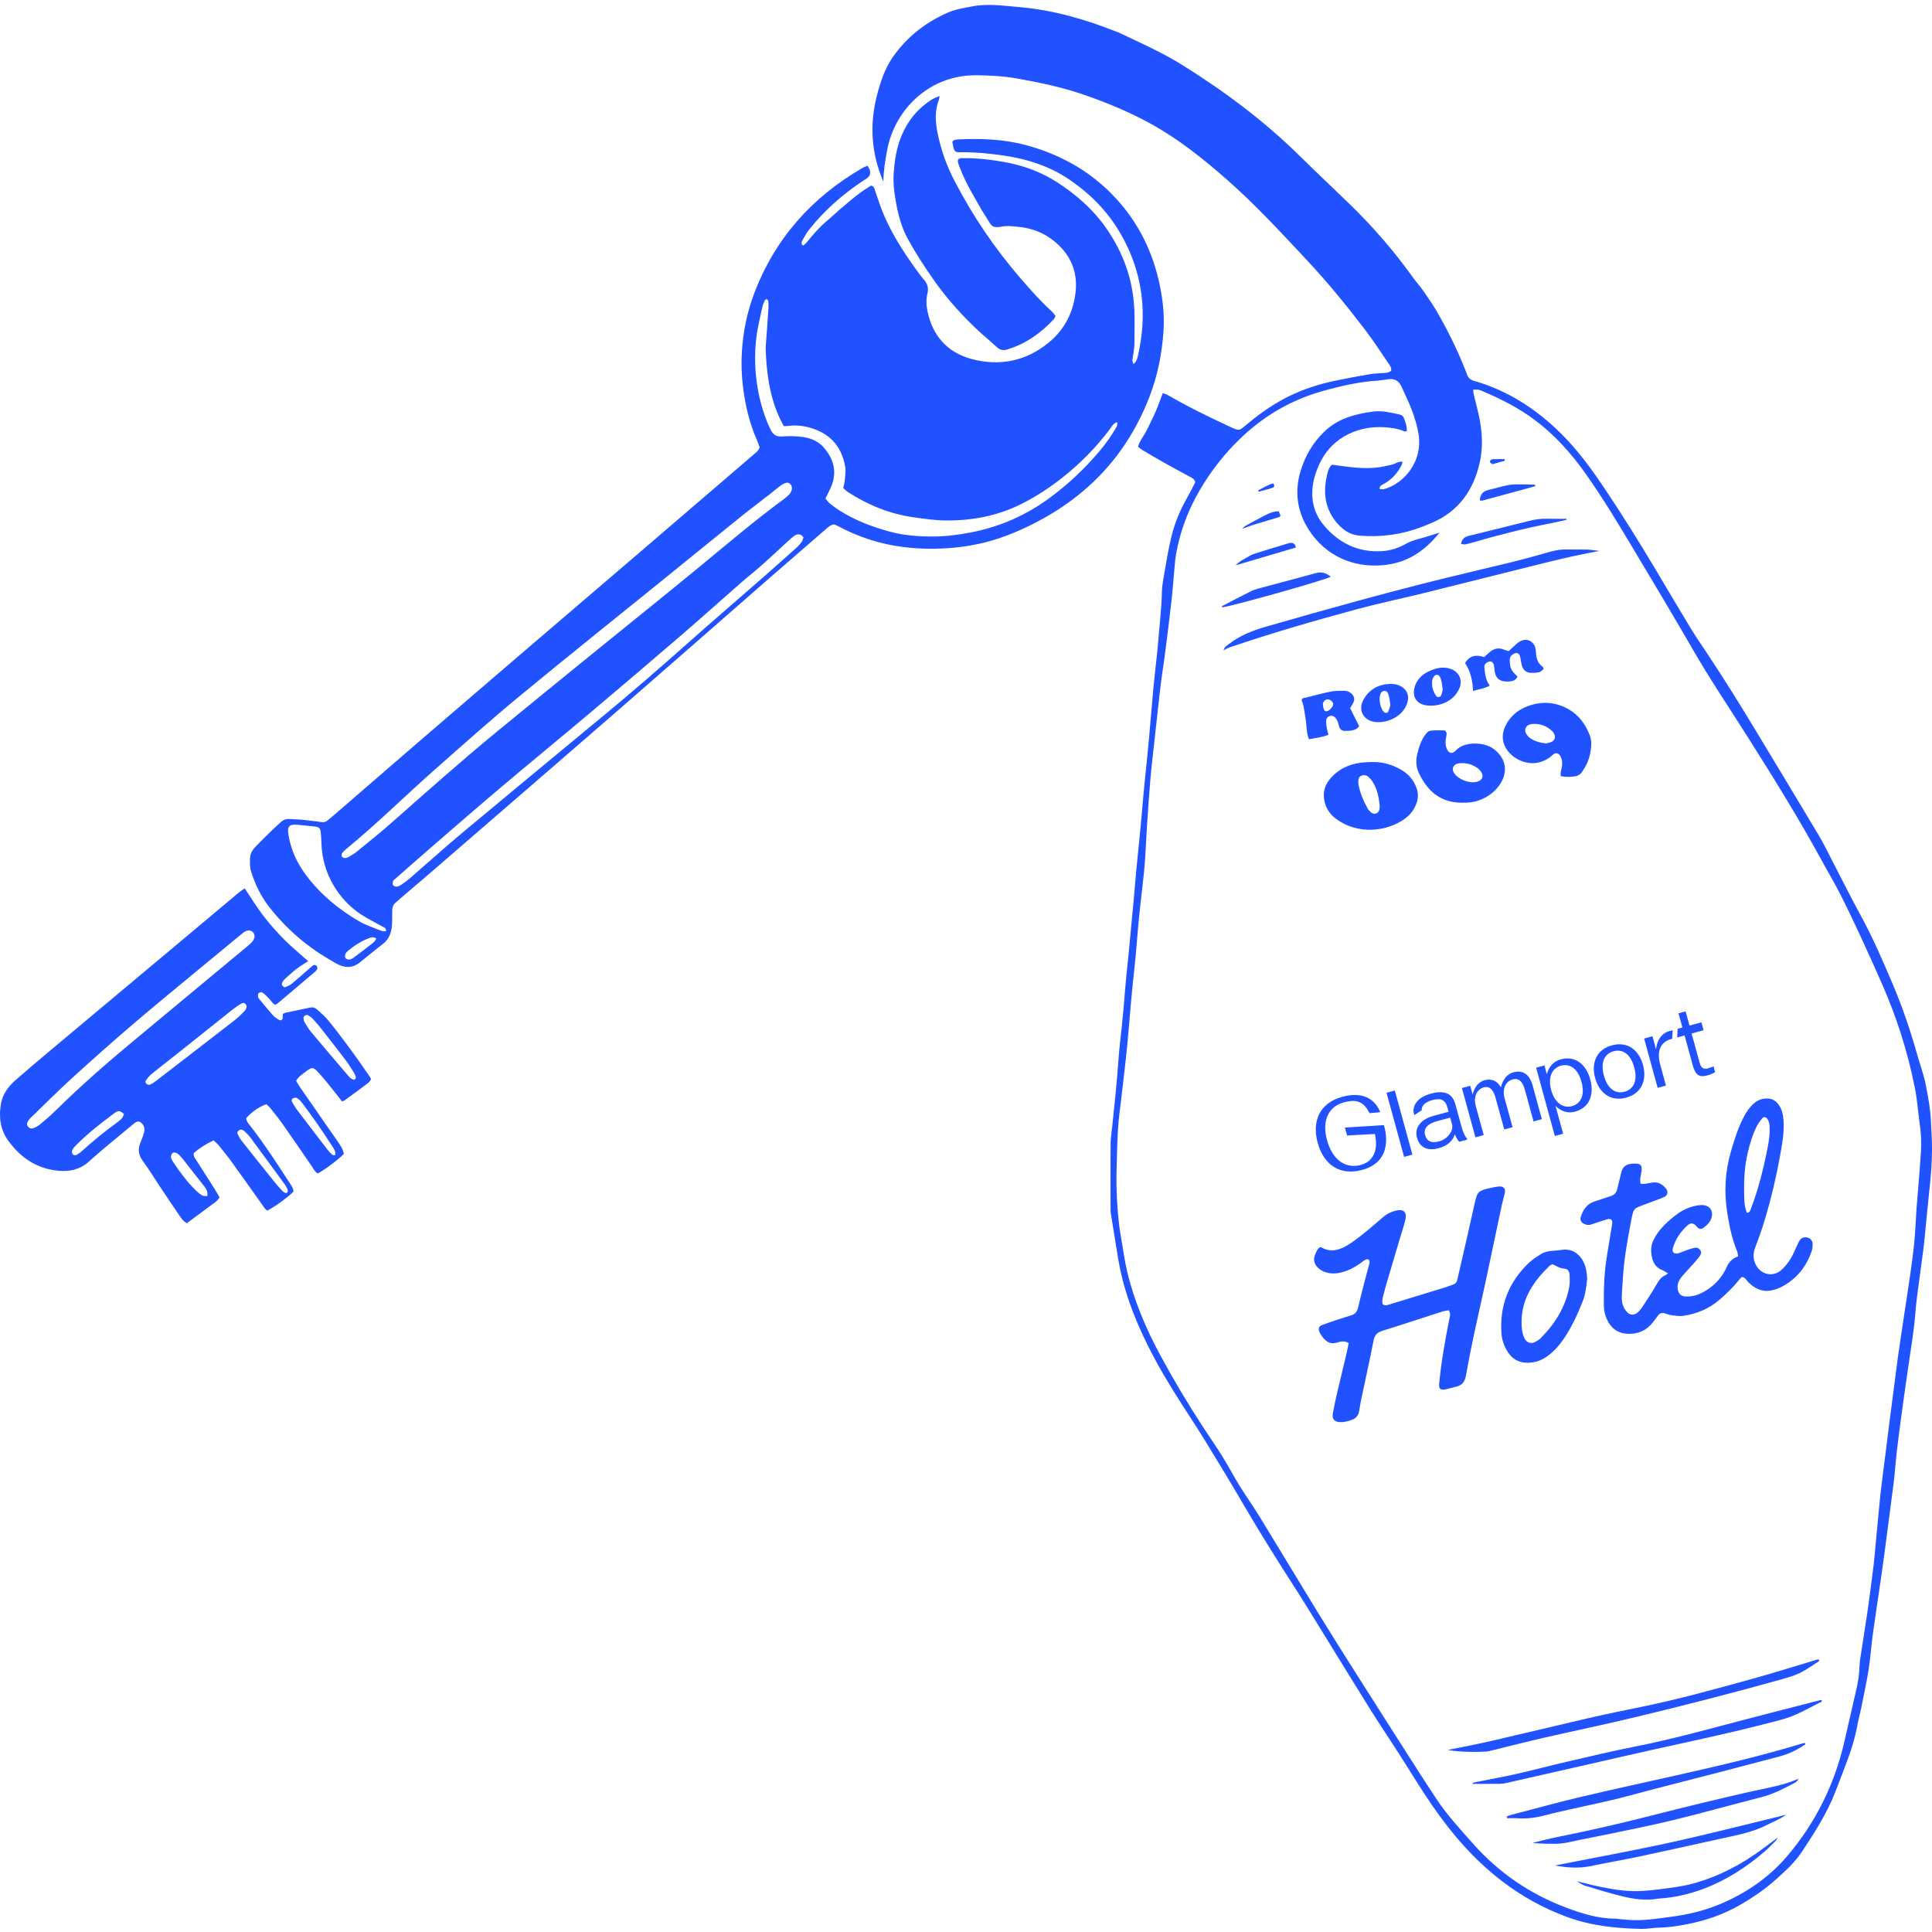 <svg width="310" height="310" viewBox="0 0 310 310" fill="none" xmlns="http://www.w3.org/2000/svg">
<g clip-path="url(#clip0_14268_54522)">
<g clip-path="url(#clip1_14268_54522)">
<path d="M181.874 58.421C182.411 57.926 182.5 57.482 182.601 57.036C183.301 53.9 183.573 50.76 183.182 47.535C182.7 43.553 181.356 39.918 179.234 36.561C177.283 33.475 174.724 30.97 171.71 28.899C168.433 26.649 164.785 25.487 160.899 24.936C158.639 24.615 156.374 24.393 154.088 24.432C153.721 24.438 153.29 24.459 153.124 24.073C152.95 23.667 152.886 23.209 152.814 22.769C152.8 22.687 152.964 22.525 153.074 22.487C153.286 22.414 153.519 22.383 153.745 22.372C157.36 22.204 160.952 22.314 164.478 23.248C169.747 24.644 174.403 27.129 178.268 31.012C182.135 34.896 184.639 39.541 185.893 44.86C186.534 47.578 186.875 50.347 186.689 53.136C186.448 56.744 185.751 60.262 184.441 63.66C180.395 74.156 172.904 81.194 162.659 85.492C159.653 86.753 156.505 87.538 153.275 87.861C150.509 88.137 147.725 88.118 144.943 87.773C141.225 87.311 137.744 86.179 134.455 84.409C134.255 84.302 134.039 84.226 133.836 84.136C133.238 84.219 132.849 84.623 132.44 84.974C129.572 87.449 126.706 89.926 123.851 92.416C119.757 95.986 115.675 99.57 111.585 103.144C107.082 107.077 102.579 111.011 98.066 114.934C93.588 118.827 89.099 122.706 84.612 126.59C79.401 131.101 74.19 135.613 68.975 140.118C67.386 141.491 65.781 142.844 64.185 144.208C63.942 144.415 63.709 144.634 63.468 144.842C63.097 145.161 62.936 145.568 62.938 146.052C62.938 146.554 62.931 147.056 62.921 147.558C62.914 147.924 62.916 148.29 62.877 148.652C62.758 149.78 62.363 150.754 61.417 151.477C60.187 152.419 58.992 153.409 57.791 154.39C56.614 155.351 55.333 155.354 54.084 154.663C52.69 153.892 51.315 153.06 50.026 152.125C47.429 150.241 45.134 148.023 43.159 145.484C41.883 143.845 41.007 142.001 40.349 140.037C40.079 139.232 40.069 138.423 40.127 137.604C40.178 136.887 40.556 136.309 41.042 135.81C41.87 134.96 42.714 134.126 43.563 133.297C44.053 132.819 44.57 132.368 45.07 131.901C45.42 131.573 45.827 131.395 46.308 131.416C47.082 131.451 47.86 131.469 48.63 131.543C49.627 131.64 50.621 131.782 51.616 131.911C51.95 131.954 52.251 131.897 52.514 131.68C52.865 131.39 53.221 131.103 53.565 130.804C58.089 126.894 62.603 122.973 67.133 119.071C72.839 114.155 78.553 109.249 84.271 104.347C89.678 99.713 95.096 95.094 100.503 90.461C105.946 85.799 111.382 81.129 116.82 76.462C118.241 75.244 119.659 74.023 121.074 72.801C121.381 72.536 121.746 72.314 121.883 71.761C121.762 71.433 121.625 71.002 121.444 70.59C120.24 67.853 119.571 64.987 119.209 62.023C118.975 60.107 118.921 58.191 119.047 56.286C119.254 53.135 119.889 50.053 121.01 47.089C124.348 38.281 130.251 31.676 138.352 26.972C138.619 26.816 138.921 26.718 139.192 26.6C139.815 27.469 139.77 28.12 139.08 28.626C138.861 28.788 138.614 28.914 138.388 29.067C135.152 31.25 132.238 33.791 129.816 36.865C129.397 37.398 129.065 38.005 128.733 38.601C128.611 38.82 128.507 39.111 128.846 39.414C129.413 39.057 129.765 38.471 130.202 37.971C130.683 37.422 131.16 36.868 131.677 36.354C132.16 35.873 132.695 35.442 133.207 34.987C133.752 34.502 134.292 34.01 134.842 33.53C135.358 33.081 135.881 32.638 136.411 32.205C136.976 31.743 137.539 31.275 138.131 30.848C138.681 30.451 139.269 30.105 139.771 29.778C140.284 29.894 140.296 30.258 140.397 30.542C140.764 31.572 141.079 32.622 141.476 33.639C142.83 37.11 144.819 40.221 146.984 43.227C147.384 43.782 147.784 44.341 148.238 44.852C148.833 45.522 149.029 46.236 148.808 47.12C148.575 48.059 148.632 49.014 148.83 49.968C149.644 53.927 152.05 56.558 155.86 57.595C160.332 58.809 164.577 57.974 168.229 55.007C170.867 52.863 172.31 49.952 172.609 46.611C172.9 43.352 171.605 40.626 169.02 38.591C167.41 37.324 165.559 36.617 163.5 36.406C162.495 36.303 161.509 36.163 160.512 36.407C160.381 36.438 160.238 36.417 160.102 36.433C159.549 36.496 159.133 36.309 158.839 35.816C158.346 34.995 157.802 34.202 157.329 33.371C156.134 31.27 154.865 29.206 154.026 26.923C153.872 26.502 153.627 26.104 153.721 25.626C154.008 25.291 154.396 25.393 154.746 25.385C156.485 25.349 158.211 25.537 159.924 25.795C161.365 26.011 162.794 26.293 164.194 26.732C166.169 27.351 168.028 28.199 169.756 29.331C172.723 31.274 175.375 33.588 177.414 36.492C179.803 39.894 181.367 43.649 181.859 47.837C182.145 50.256 182.026 52.667 182.028 55.081C182.028 55.984 181.803 56.888 181.702 57.793C181.686 57.941 181.783 58.103 181.872 58.419L181.874 58.421ZM127.076 78.306C127.045 77.741 126.594 77.346 126.128 77.474C125.791 77.565 125.466 77.76 125.182 77.97C124.597 78.403 124.047 78.886 123.472 79.334C121.961 80.512 120.426 81.659 118.934 82.86C114.777 86.208 110.639 89.579 106.493 92.938C98.73 99.227 90.921 105.457 83.218 111.82C78.682 115.567 74.293 119.491 69.88 123.384C65.024 127.669 60.425 132.244 55.407 136.349C55.2 136.519 55.001 136.724 54.867 136.951C54.791 137.079 54.795 137.327 54.873 137.451C54.953 137.578 55.169 137.683 55.325 137.68C55.541 137.676 55.776 137.598 55.966 137.489C56.399 137.239 56.84 136.986 57.226 136.671C59.027 135.2 60.851 133.753 62.595 132.215C68.208 127.268 73.79 122.285 79.567 117.529C84.921 113.123 90.306 108.755 95.686 104.381C100.961 100.094 106.27 95.849 111.522 91.534C116.246 87.654 120.891 83.678 125.815 80.047C126.108 79.833 126.388 79.594 126.639 79.333C126.933 79.029 127.076 78.644 127.075 78.304L127.076 78.306ZM179.221 67.734C178.62 67.946 178.379 68.466 178.067 68.879C175.829 71.85 173.243 74.47 170.311 76.76C168.328 78.31 166.245 79.669 163.992 80.811C160.108 82.78 155.985 83.556 151.692 83.513C149.969 83.496 148.242 83.234 146.528 82.992C142.718 82.453 139.241 81.015 136.02 78.933C135.763 78.766 135.552 78.528 135.303 78.308C135.401 77.817 135.532 77.376 135.568 76.927C135.625 76.25 135.728 75.548 135.616 74.891C135.096 71.844 133.384 69.748 130.422 68.766C129.204 68.363 127.941 68.174 126.647 68.329C126.382 68.36 126.114 68.361 125.762 68.382C125.511 67.885 125.249 67.413 125.028 66.922C123.457 63.449 122.985 59.754 122.858 55.994C122.846 55.631 122.893 55.266 122.919 54.903C122.976 54.084 123.04 53.266 123.098 52.448C123.165 51.493 123.234 50.54 123.289 49.585C123.312 49.177 123.323 48.765 123.29 48.359C123.279 48.224 123.114 48.099 123.02 47.971C122.877 48.074 122.769 48.111 122.738 48.18C122.589 48.511 122.417 48.84 122.336 49.19C122.087 50.254 121.875 51.325 121.652 52.394C121.307 54.052 121.162 55.737 121.161 57.424C121.159 59.94 121.485 62.427 122.142 64.86C122.524 66.27 123.01 67.644 123.658 68.961C124.047 69.749 124.578 70.099 125.5 70.031C126.541 69.954 127.605 69.971 128.642 70.092C130.028 70.257 131.314 70.776 132.242 71.871C133.93 73.86 134.363 76.062 133.194 78.477C132.958 78.966 132.714 79.451 132.447 79.996C132.71 80.296 132.914 80.602 133.186 80.821C133.683 81.222 134.204 81.596 134.743 81.937C137.234 83.512 139.96 84.543 142.79 85.311C145.052 85.925 147.382 86.09 149.706 86.087C151.709 86.085 153.704 85.825 155.683 85.449C160.384 84.557 164.644 82.688 168.482 79.849C171.394 77.696 174.017 75.234 176.354 72.465C177.328 71.311 178.219 70.1 178.976 68.793C179.147 68.497 179.392 68.195 179.223 67.732L179.221 67.734ZM128.933 86.213C128.748 86.053 128.61 85.854 128.426 85.792C128.061 85.67 127.698 85.776 127.395 86.013C127.074 86.267 126.762 86.534 126.46 86.811C125.046 88.105 123.653 89.421 122.223 90.695C121.166 91.635 120.046 92.502 118.982 93.433C115.753 96.257 112.561 99.124 109.312 101.923C104.539 106.031 99.747 110.117 94.932 114.174C90.117 118.233 85.247 122.225 80.433 126.285C76.876 129.286 73.366 132.343 69.845 135.388C67.672 137.269 65.518 139.171 63.356 141.065C63.254 141.154 63.112 141.243 63.079 141.358C63.022 141.559 62.953 141.825 63.039 141.978C63.13 142.136 63.405 142.278 63.591 142.27C63.848 142.257 64.127 142.14 64.347 141.993C64.839 141.664 65.323 141.316 65.77 140.929C68.633 138.45 71.443 135.906 74.35 133.479C81.951 127.133 89.59 120.83 97.22 114.518C101.651 110.853 105.989 107.08 110.288 103.26C114.346 99.654 118.469 96.118 122.554 92.543C124.305 91.01 126.04 89.459 127.772 87.906C128.076 87.634 128.363 87.33 128.604 87.002C128.756 86.794 128.81 86.514 128.931 86.21L128.933 86.213ZM61.933 149.425C61.999 148.898 61.641 148.823 61.38 148.676C60.268 148.052 59.117 147.489 58.047 146.801C56.143 145.576 54.623 143.96 53.481 141.993C52.265 139.9 51.641 137.649 51.572 135.234C51.555 134.642 51.53 134.049 51.454 133.464C51.378 132.891 51.139 132.69 50.553 132.623C49.65 132.52 48.745 132.427 47.84 132.346C46.36 132.213 46.053 132.564 46.303 134.055C46.694 136.396 47.665 138.48 49.072 140.373C51.363 143.457 54.269 145.857 57.553 147.79C58.68 148.454 59.963 148.857 61.185 149.352C61.409 149.442 61.685 149.403 61.936 149.425H61.933ZM60.385 150.628C59.995 150.281 59.645 150.373 59.31 150.496C58.016 150.967 56.875 151.701 55.824 152.578C55.654 152.72 55.487 152.909 55.417 153.112C55.352 153.299 55.341 153.585 55.444 153.731C55.55 153.879 55.833 153.993 56.02 153.972C56.275 153.943 56.544 153.811 56.756 153.654C57.812 152.87 58.857 152.07 59.891 151.256C60.086 151.103 60.208 150.859 60.385 150.628Z" fill="#2152FF"/>
<path d="M141.747 29.158C139.786 24.62 139.493 19.975 140.73 15.234C141.297 13.064 142 10.946 143.312 9.085C145.582 5.866 148.579 3.539 152.173 1.984C153.342 1.478 154.621 1.297 155.875 1.045C158.436 0.528 160.972 0.92 163.509 1.134C168.965 1.591 174.166 3.106 179.233 5.122C179.317 5.156 179.41 5.172 179.492 5.213C182.908 6.847 186.383 8.363 189.609 10.37C196.414 14.604 202.805 19.367 208.527 25.002C211.161 27.596 213.853 30.134 216.511 32.704C220.262 36.331 223.66 40.262 226.704 44.502C227.235 45.242 227.853 45.921 228.374 46.669C229.13 47.753 229.89 48.841 230.55 49.984C232.312 53.028 233.869 56.175 235.153 59.454C235.236 59.666 235.321 59.877 235.396 60.093C235.586 60.658 235.955 60.95 236.55 61.121C241.99 62.681 246.573 65.68 250.551 69.638C253.118 72.192 255.254 75.1 257.273 78.094C260.231 82.486 263.033 86.979 265.74 91.529C267.582 94.627 269.415 97.732 271.287 100.814C272.116 102.178 273.024 103.496 273.91 104.825C276.619 108.888 279.193 113.037 281.713 117.221C285.081 122.81 288.47 128.387 291.808 133.994C292.717 135.522 293.48 137.136 294.301 138.714C295.713 141.426 297.067 144.168 298.538 146.847C300.497 150.415 302.091 154.147 303.685 157.88C305.244 161.535 306.52 165.288 307.594 169.116C308.061 170.781 308.682 172.403 309.011 174.11C309.374 175.989 309.732 177.86 309.821 179.787C309.893 181.336 310.006 182.881 310.003 184.433C310 186.762 309.787 189.076 309.535 191.389C309.302 193.518 309.114 195.651 308.902 197.783C308.811 198.69 308.728 199.598 308.61 200.501C308.286 202.986 307.938 205.467 307.614 207.95C307.496 208.855 307.398 209.762 307.33 210.671C307.124 213.401 306.665 216.096 306.268 218.801C305.851 221.641 305.454 224.483 305.064 227.327C304.805 229.222 304.562 231.12 304.341 233.021C304.194 234.288 304.107 235.562 303.975 236.831C303.886 237.691 303.77 238.55 303.658 239.408C303.307 242.119 302.956 244.83 302.597 247.541C302.358 249.347 302.117 251.154 301.857 252.958C301.409 256.069 300.925 259.174 300.497 262.288C300.242 264.139 300.127 266.009 299.836 267.853C299.509 269.922 299.062 271.972 298.651 274.026C298.482 274.874 298.229 275.707 298.079 276.557C297.718 278.586 297.133 280.549 296.413 282.475C295.775 284.183 295.128 285.889 294.461 287.588C293.117 291.01 291.143 294.085 289.125 297.128C288.007 298.814 286.512 300.172 285.018 301.517C283.212 303.144 281.202 304.503 279.107 305.708C276.562 307.171 273.799 308.129 270.918 308.709C269.354 309.024 267.78 309.265 266.176 309.298C265.266 309.317 264.358 309.519 263.452 309.504C259.381 309.431 255.366 309.023 251.495 307.609C247.686 306.218 244.198 304.282 240.984 301.824C236.51 298.402 232.883 294.193 229.723 289.577C227.842 286.83 226.129 283.969 224.326 281.167C222.845 278.864 221.313 276.594 219.859 274.272C217.342 270.25 214.87 266.198 212.375 262.16C210.911 259.792 209.471 257.409 207.966 255.068C205.055 250.537 202.187 245.981 199.473 241.328C197.426 237.821 195.322 234.345 193.193 230.887C191.687 228.44 190.064 226.063 188.553 223.618C187.331 221.639 186.121 219.645 185.039 217.586C182.699 213.131 180.744 208.517 179.711 203.56C179.497 202.535 179.339 201.497 179.169 200.463C178.859 198.575 178.556 196.686 178.255 194.795C178.22 194.571 178.197 194.342 178.197 194.115C178.191 190.6 178.171 187.086 178.199 183.572C178.207 182.618 178.368 181.665 178.465 180.713C178.608 179.307 178.762 177.902 178.903 176.497C179.017 175.362 179.128 174.228 179.223 173.093C179.346 171.639 179.437 170.182 179.57 168.73C179.691 167.413 179.854 166.102 179.99 164.788C180.101 163.7 180.207 162.611 180.304 161.521C180.428 160.113 180.528 158.703 180.659 157.296C180.79 155.889 180.949 154.486 181.087 153.079C181.213 151.809 181.329 150.538 181.448 149.267C181.611 147.542 181.78 145.819 181.935 144.094C182.063 142.687 182.169 141.277 182.3 139.869C182.43 138.462 182.58 137.058 182.72 135.652C182.821 134.655 182.925 133.658 183.018 132.659C183.148 131.251 183.266 129.843 183.391 128.434C183.48 127.436 183.572 126.437 183.671 125.44C183.812 124.034 183.964 122.63 184.103 121.224C184.212 120.135 184.316 119.046 184.411 117.957C184.626 115.505 184.823 113.05 185.047 110.598C185.171 109.236 185.335 107.88 185.478 106.519C185.588 105.477 185.716 104.435 185.798 103.39C186.017 100.618 186.365 97.859 186.429 95.072C186.459 93.76 186.748 92.451 186.97 91.149C187.239 89.577 187.515 88.003 187.876 86.451C188.331 84.49 189.025 82.605 189.964 80.819C190.409 79.971 190.878 79.135 191.329 78.29C191.499 77.971 191.649 77.642 191.786 77.363C191.635 76.779 191.167 76.639 190.78 76.424C189.462 75.694 188.128 74.994 186.816 74.257C185.622 73.587 184.445 72.888 183.267 72.189C183.038 72.054 182.842 71.865 182.601 71.678C182.898 70.615 183.636 69.829 184.075 68.891C184.518 67.941 185.013 67.014 185.427 66.052C185.838 65.099 186.177 64.117 186.569 63.088C186.871 63.193 187.096 63.233 187.282 63.34C190.566 65.234 193.962 66.908 197.401 68.497C198.862 69.173 198.835 69.125 199.934 68.198C201.681 66.725 203.524 65.385 205.522 64.261C208.295 62.703 211.266 61.699 214.366 61.061C216.196 60.684 218.035 60.342 219.877 60.026C220.549 59.91 221.24 59.913 221.922 59.856C222.372 59.82 222.84 59.841 223.214 59.489C223.31 58.987 223.005 58.617 222.755 58.255C221.544 56.485 220.375 54.682 219.077 52.977C216.116 49.091 213.029 45.298 209.688 41.735C205.568 37.339 201.494 32.892 196.96 28.907C193.115 25.525 189.133 22.324 184.625 19.847C181.096 17.909 177.392 16.38 173.581 15.089C170.159 13.929 166.639 13.203 163.089 12.578C160.967 12.203 158.843 12.107 156.693 12.079C149.176 11.982 143.611 17.523 142.366 23.999C142.039 25.7 141.764 27.408 141.742 29.157L141.747 29.158ZM221.343 78.445C221.598 78.463 221.865 78.549 222.089 78.485C225.487 77.508 228.247 73.906 227.635 69.809C227.219 67.018 226.038 64.499 224.846 61.979C224.43 61.101 223.8 60.752 222.885 60.836C222.252 60.895 221.625 61.034 220.991 61.077C217.971 61.277 215.046 61.954 212.146 62.772C206.226 64.441 201.308 67.68 197.2 72.229C195.169 74.479 193.436 76.922 191.986 79.579C190.398 82.489 189.308 85.57 188.725 88.825C188.533 89.897 188.475 90.994 188.371 92.082C188.25 93.352 188.17 94.626 188.029 95.893C187.783 98.112 187.506 100.328 187.235 102.542C187.091 103.718 186.935 104.892 186.774 106.066C186.594 107.375 186.378 108.68 186.224 109.991C185.906 112.706 185.617 115.424 185.319 118.141C185.072 120.405 184.793 122.667 184.595 124.935C184.367 127.522 184.196 130.115 184.032 132.707C183.859 135.436 183.778 138.172 183.462 140.892C183.298 142.294 183.139 143.697 182.987 145.101C182.855 146.325 182.727 147.548 182.616 148.773C182.489 150.18 182.394 151.589 182.262 152.996C182.126 154.448 181.96 155.897 181.812 157.348C181.714 158.3 181.614 159.251 181.53 160.204C181.321 162.565 181.135 164.927 180.915 167.287C180.768 168.874 180.585 170.458 180.408 172.044C180.267 173.311 180.109 174.576 179.964 175.844C179.768 177.565 179.51 179.282 179.402 181.008C179.256 183.329 179.206 185.657 179.157 187.982C179.094 190.994 179.262 193.999 179.626 196.991C179.687 197.489 179.778 197.982 179.865 198.476C180.196 200.36 180.437 202.265 180.883 204.121C182.006 208.807 183.89 213.212 186.17 217.438C188.314 221.415 190.627 225.297 193.106 229.076C194.133 230.64 195.197 232.18 196.183 233.768C197.121 235.279 197.945 236.861 198.882 238.373C199.939 240.079 201.106 241.717 202.155 243.428C205.252 248.487 208.297 253.577 211.399 258.634C213.474 262.018 215.6 265.372 217.724 268.726C220.58 273.237 223.453 277.737 226.327 282.236C227.679 284.352 229.034 286.465 230.417 288.559C232.16 291.195 234.301 293.513 236.393 295.867C240.503 300.491 245.465 303.893 251.257 306.072C253.827 307.04 256.431 307.871 259.224 307.854C259.45 307.852 259.676 307.916 259.902 307.935C260.675 307.997 261.447 308.083 262.22 308.101C264.143 308.142 266.036 307.833 267.937 307.587C270.664 307.233 273.317 306.641 275.864 305.579C280.107 303.81 283.818 301.298 286.798 297.783C291.305 292.467 294.32 286.388 295.907 279.603C296.436 277.34 296.945 275.071 297.462 272.805C297.796 271.339 298.184 269.883 298.305 268.377C298.364 267.65 298.37 266.915 298.477 266.194C298.856 263.625 299.292 261.065 299.663 258.495C300.019 256.014 300.335 253.528 300.642 251.041C300.788 249.865 300.87 248.682 300.982 247.501C301.14 245.822 301.297 244.143 301.46 242.465C301.575 241.285 301.68 240.104 301.821 238.927C302.048 237.028 302.302 235.131 302.54 233.232C302.774 231.378 303 229.524 303.238 227.671C303.463 225.908 303.699 224.146 303.93 222.384C304.136 220.802 304.325 219.218 304.549 217.639C304.863 215.428 305.201 213.221 305.53 211.013C305.873 208.715 306.235 206.42 306.56 204.12C306.795 202.451 307.024 200.779 307.18 199.1C307.339 197.376 307.394 195.642 307.516 193.914C307.613 192.549 307.746 191.189 307.853 189.825C307.987 188.098 308.135 186.37 308.232 184.642C308.309 183.274 308.246 181.908 308.054 180.545C307.775 178.562 307.642 176.551 307.255 174.589C306.123 168.843 304.357 163.286 301.997 157.923C300.876 155.377 299.74 152.836 298.57 150.311C297.494 147.993 296.403 145.682 295.243 143.407C294.333 141.619 293.294 139.897 292.335 138.133C288.694 131.434 284.669 124.964 280.598 118.521C277.551 113.699 274.357 108.972 271.509 104.023C268.483 98.764 265.353 93.563 262.241 88.351C259.715 84.119 257.184 79.891 254.322 75.87C252.005 72.611 249.36 69.678 246.131 67.291C243.581 65.407 240.777 63.994 237.871 62.763C237.662 62.674 237.448 62.572 237.227 62.538C236.976 62.499 236.715 62.529 236.375 62.529C236.426 62.892 236.442 63.156 236.502 63.41C236.755 64.474 237.044 65.53 237.277 66.598C237.839 69.167 238.005 71.768 237.408 74.335C236.404 78.651 234.078 81.99 229.899 83.826C229.314 84.084 228.72 84.32 228.125 84.55C224.923 85.782 221.62 86.223 218.192 85.952C216.858 85.846 215.858 85.273 214.961 84.39C214.67 84.104 214.406 83.785 214.161 83.456C212.637 81.415 212.345 79.12 212.84 76.691C212.99 75.951 213.083 75.155 213.715 74.561C214.353 74.648 214.983 74.738 215.613 74.816C216.245 74.895 216.877 74.979 217.513 75.029C218.148 75.078 218.786 75.116 219.423 75.107C220.061 75.099 220.702 75.058 221.334 74.969C221.965 74.881 222.581 74.705 223.208 74.587C223.806 74.474 224.321 74.016 225.031 74.082C224.986 74.307 224.986 74.449 224.93 74.562C224.287 75.864 223.364 76.905 222.085 77.621C221.784 77.789 221.385 77.888 221.341 78.44L221.343 78.445Z" fill="#2152FF"/>
<path d="M29.981 196.276C29.389 195.934 29.083 195.471 28.779 195.027C27.72 193.486 26.685 191.928 25.647 190.372C24.735 189.005 23.882 187.596 22.906 186.276C22.163 185.27 22.11 184.293 22.588 183.199C22.807 182.699 22.979 182.176 23.131 181.652C23.312 181.031 23.029 180.342 22.464 180.017C22.327 179.94 22.096 179.94 21.944 179.997C21.738 180.076 21.556 180.232 21.381 180.378C19 182.369 16.568 184.302 14.264 186.379C12.843 187.66 11.21 188.007 9.455 187.86C5.959 187.568 3.295 185.781 1.279 182.966C-0.003 181.176 -0.201 179.143 0.161 177.072C0.427 175.547 1.352 174.313 2.506 173.302C4.359 171.678 6.242 170.086 8.131 168.502C14.672 163.018 21.222 157.545 27.765 152.064C31.265 149.133 34.757 146.195 38.258 143.266C38.563 143.009 38.905 142.797 39.263 142.541C40.277 144.047 41.173 145.528 42.221 146.895C43.246 148.231 44.367 149.508 45.553 150.705C46.766 151.929 48.109 153.026 49.452 154.229C49.043 154.486 48.624 154.733 48.223 155.007C47.846 155.263 47.474 155.531 47.125 155.825C46.601 156.264 46.09 156.72 45.596 157.193C45.44 157.344 45.329 157.561 45.243 157.767C45.132 158.037 45.506 158.489 45.776 158.387C46.152 158.247 46.537 158.073 46.843 157.821C47.829 157.008 48.778 156.154 49.743 155.316C49.915 155.168 50.076 154.997 50.271 154.888C50.502 154.758 50.742 154.869 50.862 155.065C50.938 155.187 50.938 155.425 50.867 155.553C50.762 155.746 50.576 155.901 50.403 156.047C48.456 157.703 46.505 159.355 44.551 161.003C44.451 161.088 44.318 161.135 44.149 161.228C43.686 161.013 43.481 160.519 43.127 160.181C42.799 159.868 42.492 159.524 42.124 159.268C41.991 159.175 41.645 159.22 41.514 159.337C41.391 159.448 41.393 159.733 41.4 159.94C41.403 160.061 41.504 160.194 41.589 160.297C42.319 161.172 43.048 162.049 43.794 162.911C43.97 163.114 44.205 163.273 44.429 163.428C44.687 163.608 44.998 163.872 45.271 163.575C45.413 163.422 45.345 163.075 45.382 162.721C45.456 162.677 45.595 162.543 45.757 162.508C47.093 162.217 48.432 161.946 49.77 161.667C50.209 161.576 50.597 161.711 50.909 161.999C51.512 162.554 52.15 163.089 52.664 163.721C55.027 166.625 57.212 169.664 59.33 172.75C59.407 172.861 59.448 172.995 59.542 173.195C59.399 173.375 59.27 173.622 59.069 173.774C57.83 174.709 56.578 175.625 55.325 176.54C55.22 176.617 55.083 176.652 54.882 176.741C54.582 176.353 54.288 175.955 53.978 175.572C53.058 174.439 52.172 173.273 51.194 172.194C50.236 171.138 50.066 171.161 48.935 172.043C48.439 172.43 47.885 172.769 47.517 173.412C47.728 173.767 47.913 174.126 48.142 174.455C50.144 177.343 52.156 180.223 54.157 183.111C54.596 183.743 55.053 184.374 55.167 185.149C54.503 185.906 52.137 187.685 50.989 188.289C50.508 188.019 50.285 187.503 49.98 187.062C48.423 184.81 46.884 182.546 45.31 180.306C44.707 179.448 44.04 178.636 43.386 177.815C43.192 177.573 42.943 177.373 42.744 177.177C41.695 177.5 40.331 178.451 39.495 179.417C39.541 180.002 39.96 180.392 40.288 180.816C42.464 183.639 44.414 186.617 46.343 189.61C46.659 190.101 47.047 190.569 47.095 191.179C46.369 191.986 44.142 193.614 42.886 194.251C42.467 193.985 42.235 193.53 41.95 193.131C40.356 190.903 38.784 188.661 37.179 186.444C36.511 185.521 35.786 184.638 35.066 183.751C34.844 183.477 34.556 183.256 34.27 182.982C33.057 183.542 32.012 184.232 31.099 185.001C30.998 185.566 31.309 185.872 31.525 186.212C32.531 187.789 33.546 189.361 34.548 190.941C34.79 191.32 34.992 191.724 35.23 192.148C35.016 192.4 34.874 192.638 34.668 192.794C33.138 193.945 31.596 195.079 29.983 196.272L29.981 196.276ZM40.859 150.32C40.871 149.74 40.475 149.337 40.009 149.303C39.561 149.27 39.226 149.485 38.901 149.752C36.122 152.049 33.335 154.335 30.561 156.638C27.332 159.319 24.081 161.978 20.898 164.715C17.715 167.451 14.572 170.236 11.471 173.067C9.248 175.097 7.124 177.236 4.959 179.329C4.796 179.486 4.646 179.662 4.517 179.848C4.32 180.129 4.265 180.431 4.478 180.737C4.689 181.039 5.011 181.142 5.321 181.027C5.699 180.89 6.08 180.701 6.388 180.446C7.229 179.747 8.068 179.039 8.847 178.27C12.878 174.291 17.137 170.566 21.495 166.953C27.609 161.887 33.713 156.807 39.818 151.728C40.097 151.497 40.364 151.24 40.581 150.952C40.738 150.744 40.799 150.463 40.859 150.322V150.32ZM39.567 161.621C39.593 161.106 39.157 160.789 38.807 160.984C38.294 161.269 37.803 161.604 37.342 161.97C34.309 164.377 31.289 166.799 28.26 169.211C26.941 170.261 25.602 171.285 24.297 172.35C23.954 172.63 23.67 172.998 23.411 173.362C23.267 173.566 23.381 173.83 23.578 173.959C23.71 174.046 23.948 174.095 24.079 174.033C24.406 173.884 24.718 173.684 25.004 173.464C29.262 170.184 33.521 166.904 37.767 163.607C38.303 163.19 38.785 162.697 39.257 162.205C39.432 162.022 39.505 161.74 39.566 161.62L39.567 161.621ZM57.113 172.855C57.029 172.654 56.959 172.386 56.818 172.163C56.383 171.468 55.96 170.761 55.466 170.109C54.172 168.402 52.851 166.717 51.527 165.035C51.105 164.499 50.655 163.981 50.189 163.482C49.977 163.255 49.71 163.062 49.438 162.908C49.108 162.721 48.647 163.047 48.696 163.425C48.723 163.643 48.787 163.874 48.9 164.06C49.206 164.567 49.501 165.089 49.877 165.54C51.896 167.951 53.935 170.344 55.979 172.733C56.151 172.934 56.391 173.088 56.623 173.222C56.709 173.269 56.878 173.212 56.987 173.157C57.045 173.129 57.056 173.003 57.113 172.857V172.855ZM38.727 181.245C38.282 181.261 37.979 181.662 38.116 181.944C38.312 182.35 38.542 182.751 38.819 183.104C40.488 185.217 42.171 187.318 43.857 189.416C44.285 189.949 44.723 190.475 45.188 190.978C45.593 191.415 45.973 191.535 46.099 191.324C46.3 190.988 46.078 190.718 45.938 190.442C45.856 190.28 45.755 190.127 45.647 189.98C43.842 187.513 42.041 185.043 40.223 182.586C39.926 182.186 39.566 181.828 39.203 181.485C39.049 181.34 38.812 181.286 38.727 181.246V181.245ZM19.898 178.754C19.664 178.588 19.482 178.381 19.26 178.32C18.876 178.216 18.561 178.457 18.266 178.677C16.177 180.228 14.132 181.833 12.283 183.67C12.027 183.925 11.771 184.202 11.598 184.515C11.51 184.673 11.537 184.969 11.631 185.138C11.787 185.414 12.104 185.422 12.353 185.275C12.665 185.091 12.957 184.864 13.225 184.62C14.98 183.02 16.833 181.541 18.746 180.136C19.038 179.921 19.327 179.691 19.574 179.427C19.715 179.275 19.767 179.039 19.899 178.755L19.898 178.754ZM33.266 191.92C33.392 191.059 32.972 190.608 32.613 190.145C31.55 188.774 30.473 187.414 29.398 186.053C29.201 185.803 28.989 185.562 28.765 185.335C28.639 185.207 28.489 185.09 28.328 185.013C28.065 184.886 27.766 184.87 27.587 185.123C27.471 185.286 27.402 185.548 27.441 185.741C27.494 185.998 27.646 186.247 27.797 186.472C28.864 188.067 30.004 189.608 31.373 190.964C31.694 191.282 32.051 191.579 32.437 191.81C32.636 191.93 32.934 191.885 33.266 191.922V191.92ZM53.76 185.37C53.921 184.783 53.6 184.371 53.338 183.968C52.547 182.743 51.747 181.522 50.915 180.325C50.109 179.166 49.27 178.028 48.422 176.898C48.208 176.614 47.928 176.354 47.627 176.171C47.481 176.083 47.183 176.146 47.003 176.238C46.772 176.357 46.762 176.638 46.879 176.841C47.15 177.313 47.435 177.784 47.763 178.217C49.36 180.324 50.968 182.422 52.582 184.516C52.803 184.802 53.069 185.056 53.34 185.297C53.417 185.367 53.581 185.342 53.76 185.369V185.37Z" fill="#2152FF"/>
<path d="M169.376 50.712C169.261 50.918 169.2 51.099 169.082 51.225C167.083 53.344 164.804 55.047 161.99 55.947C161.859 55.988 161.732 56.041 161.602 56.081C160.988 56.268 160.46 56.172 159.966 55.713C159.098 54.907 158.174 54.16 157.301 53.359C154.606 50.884 152.145 48.187 150.025 45.208C148.467 43.018 147.006 40.758 145.7 38.401C144.576 36.372 144.038 34.172 143.669 31.916C143.454 30.611 143.304 29.298 143.389 27.971C143.529 25.779 143.85 23.622 144.735 21.588C145.784 19.177 147.407 17.255 149.662 15.887C149.956 15.709 150.293 15.601 150.759 15.394C150.698 15.732 150.694 15.906 150.634 16.059C149.97 17.788 150.081 19.549 150.433 21.309C150.971 24.006 151.885 26.579 153.154 29.017C156.091 34.663 159.628 39.903 163.801 44.713C165.385 46.539 166.985 48.349 168.777 49.98C169.003 50.186 169.169 50.457 169.375 50.712H169.376Z" fill="#2152FF"/>
<path d="M230.973 85.462C228.692 88.345 226 90.136 222.589 90.605C216.722 91.411 211.843 88.659 209.418 83.998C207.997 81.269 207.823 78.385 208.711 75.49C209.427 73.157 210.639 71.062 212.418 69.334C213.482 68.3 214.693 67.531 216.092 67.017C217.475 66.509 218.897 66.216 220.348 66.035C221.778 65.858 223.159 66.196 224.54 66.501C224.874 66.575 225.139 66.752 225.261 67.07C225.52 67.74 225.777 68.413 225.721 69.204C225.54 69.204 225.394 69.246 225.287 69.198C224.31 68.763 223.251 68.635 222.22 68.561C218.469 68.289 213.878 69.763 211.699 74.475C211.045 75.891 210.603 77.358 210.56 78.947C210.503 81.017 211.164 82.831 212.482 84.368C214.91 87.2 217.987 88.675 221.774 88.431C223.108 88.346 224.373 87.943 225.54 87.284C226.183 86.921 226.854 86.678 227.569 86.496C228.625 86.225 229.659 85.866 230.974 85.462H230.973Z" fill="#2152FF"/>
<path d="M279.487 204.898C279.339 205.053 279.135 205.229 278.973 205.437C278.07 206.595 277.009 207.594 275.902 208.551C274.23 209.998 272.265 210.806 270.106 211.135C269.535 211.222 268.927 211.124 268.344 211.053C267.94 211.004 267.541 210.88 267.154 210.746C266.634 210.565 266.277 210.746 265.981 211.165C265.743 211.501 265.492 211.825 265.24 212.149C264.212 213.47 262.863 214.086 261.189 214.016C259.612 213.949 258.527 213.153 257.868 211.767C257.534 211.065 257.358 210.302 257.35 209.517C257.33 207.693 257.345 205.876 257.517 204.052C257.744 201.641 258.244 199.278 258.596 196.891C258.655 196.492 258.806 196.092 258.571 195.714C258.191 195.482 257.855 195.638 257.51 195.753C256.776 196 256.036 196.228 255.302 196.477C254.88 196.62 254.488 196.537 254.114 196.347C253.664 196.12 253.487 195.684 253.659 195.196C254.051 194.076 254.643 193.144 255.872 192.774C256.744 192.511 257.596 192.181 258.466 191.911C259.052 191.729 259.368 191.357 259.5 190.766C259.699 189.877 259.942 188.999 260.147 188.112C260.351 187.235 260.898 186.817 261.783 186.733C263.304 186.587 263.622 186.904 263.314 188.381C263.211 188.872 263.1 189.353 263.246 189.943C263.469 189.951 263.682 189.986 263.888 189.959C264.339 189.901 264.784 189.795 265.235 189.737C266.093 189.627 266.735 190.034 267.266 190.648C267.733 191.188 267.62 191.816 266.961 192.097C266.039 192.488 265.085 192.804 264.151 193.167C262.104 193.961 262.139 193.694 261.71 195.962C261.133 199.008 260.572 202.053 260.398 205.156C260.343 206.157 260.246 207.156 260.224 208.157C260.214 208.605 260.269 209.083 260.425 209.497C260.578 209.907 260.842 210.309 261.153 210.618C261.603 211.064 262.29 211.03 262.764 210.597C263.031 210.353 263.283 210.076 263.481 209.775C264.256 208.593 265.042 207.417 265.75 206.195C266.124 205.548 266.473 204.931 267.196 204.623C267.317 204.572 267.42 204.477 267.648 204.325C267.248 204.097 267.003 203.911 266.728 203.805C265.838 203.464 265.324 202.787 265.104 201.909C264.844 200.87 264.847 199.814 265.375 198.843C265.679 198.286 266.017 197.732 266.429 197.252C267.263 196.28 268.219 195.43 269.271 194.692C270.143 194.08 271.1 193.668 272.144 193.462C272.411 193.409 272.684 193.37 272.956 193.36C274.391 193.311 275.112 194.408 274.478 195.76C274.275 196.192 273.887 196.571 273.508 196.878C272.953 197.325 272.639 197.293 272.136 196.697C271.694 196.17 271.174 196.253 270.822 196.569C269.68 197.59 268.821 198.817 268.412 200.308C268.243 200.92 268.643 201.27 269.282 201.093C269.763 200.96 270.217 200.734 270.691 200.574C271.12 200.43 271.554 200.288 271.998 200.206C272.331 200.145 272.616 200.313 272.821 200.595C273.048 200.907 272.95 201.211 272.768 201.485C272.566 201.787 272.337 202.073 272.096 202.346C271.4 203.131 270.685 203.9 269.989 204.686C269.496 205.244 269.129 205.852 269.179 206.651C269.233 207.517 269.663 208.017 270.538 208.034C271.414 208.05 272.262 207.853 273.048 207.455C274.594 206.673 275.828 205.553 276.687 204.039C276.844 203.761 276.979 203.47 277.114 203.182C277.478 202.41 278.069 201.879 278.887 201.589C278.831 201.308 278.823 200.993 278.71 200.721C277.896 198.768 277.482 196.705 277.153 194.639C276.624 191.314 276.788 188.008 277.739 184.755C278.29 182.871 278.867 181 279.78 179.25C280.204 178.434 280.709 177.679 281.405 177.066C282.012 176.533 282.704 176.254 283.526 176.26C284.269 176.266 284.847 176.555 285.3 177.127C285.923 177.913 286.114 178.836 286.179 179.81C286.281 181.326 286.081 182.826 285.827 184.302C285.107 188.481 284.155 192.612 282.88 196.66C282.497 197.877 282.027 199.067 281.596 200.269C281.256 201.22 281.28 202.133 281.785 203.038C282.614 204.523 284.428 204.943 285.742 203.849C286.327 203.362 286.816 202.729 287.239 202.089C287.639 201.488 287.896 200.791 288.215 200.136C288.395 199.768 288.54 199.38 288.759 199.037C289.057 198.572 289.559 198.429 290.079 198.591C290.521 198.729 290.843 199.112 290.847 199.61C290.851 199.969 290.825 200.35 290.714 200.686C289.834 203.313 288.195 205.313 285.705 206.565C285.224 206.808 284.684 206.967 284.153 207.066C282.663 207.343 281.493 206.7 280.472 205.685C280.192 205.406 280.059 204.95 279.488 204.901L279.487 204.898ZM280.291 194.599C280.771 194.583 280.83 194.246 280.942 193.953C282.188 190.711 283.003 187.353 283.659 183.952C283.859 182.919 283.987 181.885 283.945 180.831C283.927 180.365 283.856 179.928 283.586 179.536C283.376 179.231 283.007 179.148 282.777 179.422C282.458 179.801 282.147 180.204 281.922 180.643C281.233 181.988 280.802 183.43 280.449 184.892C279.834 187.44 279.792 190.033 279.89 192.634C279.917 193.315 280.052 193.976 280.29 194.6L280.291 194.599Z" fill="#2152FF"/>
<path d="M232.455 210.243C232.127 210.305 231.765 210.335 231.43 210.443C228.219 211.473 225.019 212.541 221.799 213.539C220.943 213.805 220.559 214.253 220.387 215.135C219.77 218.309 219.061 221.467 218.397 224.633C218.266 225.256 218.178 225.888 218.062 226.513C217.931 227.213 217.484 227.629 216.832 227.855C216.225 228.065 215.613 228.228 214.959 228.188C214.115 228.135 213.708 227.678 213.856 226.831C214.035 225.798 214.252 224.772 214.489 223.752C215.017 221.489 215.569 219.231 216.104 216.97C216.219 216.489 216.302 216.002 216.402 215.5C215.766 215.123 215.141 215.228 214.62 215.396C213.273 215.832 212.562 215.097 211.924 214.13C211.825 213.979 211.744 213.811 211.679 213.641C211.506 213.191 211.639 212.802 212.087 212.629C212.852 212.332 213.633 212.076 214.412 211.817C215.191 211.558 215.972 211.305 216.759 211.071C217.384 210.884 217.75 210.505 217.901 209.854C218.23 208.433 218.597 207.021 218.96 205.608C219.186 204.725 219.435 203.848 219.667 202.966C219.746 202.665 219.873 202.352 219.544 202.052C218.97 202.056 218.585 202.493 218.149 202.793C217.199 203.447 216.199 203.95 215.061 204.205C214.182 204.402 213.333 204.382 212.507 204.069C212.135 203.928 211.762 203.707 211.482 203.43C210.887 202.841 210.668 202.136 211.022 201.307C211.219 200.846 211.379 200.377 211.781 200.124C211.904 200.124 211.959 200.106 211.992 200.126C213.378 200.964 214.746 200.646 216.013 199.919C217.034 199.332 217.969 198.585 218.896 197.85C219.967 197.001 220.983 196.081 222.034 195.203C222.565 194.758 223.18 194.466 223.851 194.284C225.21 193.916 225.818 194.454 225.483 195.799C225.23 196.814 224.889 197.806 224.591 198.808C223.852 201.298 223.113 203.788 222.381 206.28C222.214 206.848 222.085 207.427 221.929 207.998C221.809 208.441 221.738 208.879 221.861 209.279C222.338 209.605 222.724 209.37 223.1 209.256C225.936 208.397 228.769 207.524 231.603 206.653C231.82 206.587 232.036 206.512 232.252 206.438C233.85 205.888 233.661 206.055 234.022 204.524C234.922 200.71 235.76 196.881 236.624 193.059C237.04 191.217 237.204 191.053 239.089 190.631C239.577 190.521 240.072 190.412 240.57 190.373C241.245 190.319 241.607 190.749 241.463 191.403C241.316 192.07 241.109 192.725 240.967 193.392C240.076 197.58 239.205 201.773 238.308 205.961C237.726 208.679 237.09 211.385 236.515 214.105C236.052 216.288 235.614 218.477 235.232 220.677C235.065 221.643 234.652 222.275 233.668 222.492C233.046 222.629 232.442 222.855 231.815 222.951C231.077 223.064 230.849 222.777 230.922 222.01C231.253 218.558 231.858 215.15 232.531 211.752C232.628 211.267 232.832 210.782 232.456 210.241L232.455 210.243Z" fill="#2152FF"/>
<path d="M254.671 205.268C254.529 206.395 254.419 207.627 253.963 208.781C253.157 210.819 252.255 212.814 251.031 214.642C250.188 215.9 249.215 217.04 247.909 217.86C247.032 218.41 246.09 218.664 245.055 218.66C243.647 218.655 242.611 218.019 241.881 216.855C241.314 215.953 240.982 214.959 240.911 213.894C240.614 209.482 242.084 205.743 245.26 202.684C245.812 202.153 246.471 201.717 247.123 201.306C247.744 200.914 248.448 200.717 249.198 200.687C249.697 200.667 250.194 200.598 250.69 200.536C251.82 200.394 252.755 200.755 253.499 201.609C254.388 202.63 254.616 203.871 254.671 205.269V205.268ZM249.111 202.847C248.935 202.943 248.749 202.998 248.625 203.117C246.098 205.559 244.191 208.324 244.143 212.01C244.132 212.919 244.191 213.839 244.589 214.683C244.962 215.477 245.617 215.695 246.392 215.292C246.67 215.147 246.949 214.969 247.172 214.75C249.484 212.45 251.16 209.78 251.788 206.542C251.916 205.882 251.876 205.18 251.845 204.5C251.822 204.008 251.538 203.583 251.017 203.563C250.295 203.536 249.736 203.141 249.111 202.847Z" fill="#2152FF"/>
<path d="M219.955 122.275C221.74 122.197 223.382 122.654 224.906 123.565C226.039 124.243 226.848 125.186 227.292 126.445C227.561 127.205 227.585 127.936 227.341 128.713C226.985 129.849 226.309 130.737 225.357 131.412C222.392 133.511 217.848 133.897 214.466 131.456C213.515 130.769 212.841 129.882 212.555 128.719C212.227 127.392 212.453 126.188 213.304 125.121C214.59 123.509 216.3 122.646 218.321 122.378C218.861 122.306 219.41 122.309 219.955 122.276V122.275ZM221.386 129.401C221.253 127.914 220.979 126.495 220.125 125.263C219.947 125.007 219.719 124.771 219.471 124.585C219.118 124.318 218.71 124.31 218.322 124.532C218.008 124.712 217.954 125.027 217.951 125.355C217.951 125.49 217.944 125.629 217.965 125.762C218.205 127.21 218.775 128.535 219.491 129.805C219.535 129.883 219.598 129.952 219.66 130.018C219.974 130.356 220.312 130.715 220.822 130.513C221.317 130.317 221.353 129.829 221.386 129.401Z" fill="#2152FF"/>
<path d="M250.437 124.537C250.335 123.976 250.526 123.503 250.615 123.027C250.719 122.466 250.664 121.934 250.424 121.429C250.16 120.872 249.679 120.617 249.126 121.141C248.557 121.679 247.907 122.053 247.138 122.279C244.941 122.925 242.645 121.703 241.677 120.119C240.902 118.849 240.978 117.501 241.686 116.218C242.391 114.942 243.455 114.002 244.789 113.446C247.154 112.461 249.5 112.55 251.746 113.839C253.401 114.789 254.438 116.283 255.098 118.015C255.459 118.96 255.334 120.003 255.135 120.987C254.924 122.019 254.469 122.965 253.866 123.837C253.588 124.239 253.217 124.49 252.753 124.558C251.993 124.668 251.227 124.705 250.438 124.537H250.437ZM248.119 119.288C248.325 119.225 248.687 119.16 249.008 119.008C249.443 118.803 249.608 118.286 249.407 117.84C249.316 117.638 249.191 117.432 249.029 117.283C248.149 116.478 247.115 116.074 245.912 116.164C245.437 116.201 245 116.354 244.803 116.826C244.604 117.304 244.83 117.713 245.132 118.076C245.246 118.214 245.388 118.337 245.535 118.442C246.261 118.954 247.088 119.181 248.118 119.288H248.119Z" fill="#2152FF"/>
<path d="M234.671 128.801C231.007 128.827 228.984 126.815 227.655 124.014C227.221 123.097 227.155 122.118 227.39 121.083C227.655 119.91 228.01 118.799 228.737 117.837C228.92 117.595 229.192 117.289 229.452 117.257C230.212 117.164 230.989 117.171 231.757 117.201C231.891 117.206 232.109 117.507 232.12 117.681C232.139 117.989 232.012 118.303 231.975 118.618C231.906 119.215 231.944 119.799 232.244 120.343C232.521 120.844 232.916 120.949 233.362 120.621C233.471 120.54 233.574 120.447 233.669 120.348C234.988 118.947 238.035 119.092 239.418 120.006C241.565 121.425 242.179 123.765 240.563 126.012C239.72 127.184 238.568 127.993 237.188 128.464C236.357 128.748 235.5 128.817 234.672 128.801H234.671ZM234.405 122.456C234.39 122.458 234.11 122.456 233.853 122.533C233.129 122.749 232.901 123.409 233.312 124.035C234.015 125.104 235.863 125.782 237.067 125.414C237.864 125.171 238.114 124.498 237.638 123.828C237.482 123.609 237.294 123.393 237.074 123.244C236.349 122.75 235.567 122.403 234.404 122.456H234.405Z" fill="#2152FF"/>
<path d="M232.268 280.799C234.628 280.313 237 279.871 239.348 279.331C244.497 278.146 249.63 276.89 254.779 275.705C257.619 275.052 260.474 274.466 263.331 273.884C269.318 272.664 275.202 271.032 281.083 269.404C284.551 268.445 287.983 267.358 291.433 266.329C291.558 266.292 291.69 266.274 291.812 266.248C292.016 266.491 291.793 266.594 291.673 266.672C290.712 267.284 289.783 267.97 288.761 268.456C287.782 268.921 286.716 269.216 285.666 269.51C277.946 271.673 270.181 273.658 262.387 275.531C257.475 276.712 252.523 277.734 247.597 278.863C244.846 279.494 242.112 280.201 239.369 280.87C239.06 280.945 238.749 281.039 238.433 281.054C236.386 281.158 234.34 281.118 232.266 280.798L232.268 280.799Z" fill="#2152FF"/>
<path d="M196.337 104.32C196.439 103.82 196.855 103.603 197.214 103.323C199.013 101.923 201.088 101.141 203.251 100.519C212.847 97.762 222.462 95.076 232.159 92.692C235.788 91.8 239.432 90.97 243.06 90.071C245.007 89.59 246.934 89.028 248.867 88.496C249.707 88.265 250.555 88.139 251.432 88.165C252.481 88.193 253.532 88.151 254.581 88.181C255.168 88.197 255.752 88.299 256.664 88.397C251.326 89.359 246.417 90.691 241.483 91.908C237.104 92.988 232.736 94.111 228.356 95.188C224.773 96.068 221.157 96.821 217.597 97.786C210.778 99.633 203.991 101.593 197.302 103.875C196.964 103.991 196.65 104.181 196.326 104.337L196.336 104.321L196.337 104.32Z" fill="#2152FF"/>
<path d="M236.27 286.109C236.471 286.049 236.667 285.971 236.872 285.93C238.971 285.51 241.082 285.141 243.17 284.669C245.925 284.047 248.656 283.321 251.407 282.684C255.046 281.842 258.68 280.963 262.344 280.243C267.851 279.163 273.258 277.689 278.676 276.255C283.124 275.076 287.587 273.95 292.044 272.804C292.126 272.783 292.221 272.813 292.323 272.82C292.359 273.129 292.072 273.146 291.912 273.226C290.449 273.966 289.015 274.791 287.492 275.383C286.056 275.941 284.528 276.274 283.03 276.66C277.118 278.184 271.145 279.435 265.187 280.756C261.407 281.593 257.636 282.468 253.861 283.327C249.82 284.247 245.781 285.171 241.738 286.084C241.385 286.163 241.02 286.22 240.659 286.224C239.206 286.239 237.752 286.23 236.299 286.23C236.29 286.19 236.28 286.15 236.271 286.109H236.27Z" fill="#2152FF"/>
<path d="M241.759 291.462C241.962 291.386 242.157 291.29 242.365 291.236C246.025 290.282 249.672 289.268 253.351 288.396C258.583 287.155 263.839 286.017 269.086 284.839C275.89 283.31 282.682 281.733 289.357 279.698C289.437 279.673 289.532 279.696 289.628 279.696C289.773 279.945 289.524 279.977 289.405 280.058C288.187 280.887 286.865 281.483 285.439 281.856C282.09 282.733 278.745 283.625 275.393 284.493C270.586 285.738 265.771 286.945 260.976 288.239C257.944 289.057 254.852 289.654 251.79 290.354C250.502 290.65 249.208 290.925 247.935 291.268C246.467 291.663 244.991 291.863 243.471 291.754C242.929 291.715 242.382 291.748 241.837 291.748C241.812 291.653 241.787 291.559 241.761 291.465L241.759 291.462Z" fill="#2152FF"/>
<path d="M288.567 285.424C288.45 285.741 288.218 285.937 287.924 286.093C286.234 286.99 284.547 287.873 282.669 288.352C277.909 289.571 273.175 290.901 268.402 292.064C264.735 292.958 261.024 293.672 257.33 294.451C255.461 294.846 253.576 295.179 251.714 295.598C250.949 295.77 250.19 295.849 249.414 295.846C248.245 295.841 247.077 295.844 245.889 295.696C247.253 295.376 248.608 295.018 249.981 294.741C255.071 293.718 260.129 292.564 265.158 291.273C270.098 290.004 275.056 288.811 280.025 287.668C282.242 287.158 284.491 286.782 286.673 286.123C287.32 285.927 287.943 285.652 288.577 285.414L288.567 285.424Z" fill="#2152FF"/>
<path d="M247.688 107.343C247.473 107.508 247.258 107.792 246.993 107.852C246.516 107.96 246.003 107.986 245.513 107.95C244.863 107.901 244.418 107.492 244.226 106.882C244.076 106.409 244.022 105.905 243.924 105.414C243.8 104.792 243.377 104.616 242.82 104.944C242.434 105.171 242.236 105.483 242.248 105.949C242.28 107.214 242.432 107.557 243.496 108.556C243.296 109 242.936 109.241 242.46 109.314C242.191 109.354 241.914 109.372 241.643 109.357C240.544 109.298 239.989 108.785 239.828 107.695C239.781 107.38 239.775 107.058 239.71 106.748C239.631 106.369 239.338 106.088 239.083 106.127C238.707 106.184 238.39 106.351 238.225 106.719C238.189 106.799 238.161 106.897 238.168 106.983C238.263 108.019 238.342 109.062 239.035 110.01C238.195 110.491 237.255 110.589 236.358 110.862C236.293 109.245 235.979 107.769 235.082 106.385C235.801 105.209 236.843 104.977 238.118 105.433C238.417 105.175 238.699 104.95 238.961 104.704C239.663 104.048 240.448 103.865 241.35 104.244C241.558 104.332 241.777 104.393 242.064 104.489C242.315 104.253 242.568 104.002 242.836 103.768C243.178 103.471 243.497 103.124 243.887 102.913C244.991 102.314 246.128 102.866 246.389 104.09C246.437 104.311 246.444 104.542 246.458 104.768C246.511 105.669 246.754 106.47 247.556 107.007C247.615 107.047 247.622 107.165 247.69 107.342L247.688 107.343Z" fill="#2152FF"/>
<path d="M216.636 113.637C217.114 114.583 217.558 115.465 218.063 116.465C217.931 116.887 217.458 117.078 216.982 117.192C216.59 117.285 216.168 117.28 215.761 117.276C215.3 117.271 214.997 117.022 214.868 116.573C214.78 116.266 214.716 115.947 214.582 115.661C214.472 115.423 214.314 115.178 214.11 115.019C213.605 114.623 212.819 114.974 212.79 115.61C212.771 116.015 212.83 116.427 212.894 116.83C212.951 117.182 213.062 117.525 213.157 117.902C212.122 118.309 211.091 118.417 210.026 118.613C209.584 117.537 209.682 116.423 209.49 115.363C209.304 114.338 209.256 113.289 208.847 112.347C208.957 111.958 209.281 112.002 209.529 111.939C210.853 111.603 212.171 111.238 213.508 110.971C214.214 110.831 214.957 110.848 215.683 110.841C216.149 110.836 216.575 111.008 216.911 111.356C217.308 111.765 217.399 112.202 217.154 112.726C217.019 113.013 216.841 113.279 216.635 113.637H216.636ZM212.272 112.819C212.263 113.612 212.469 114.131 212.756 114.131C213.222 114.131 213.474 113.779 213.729 113.464C213.971 113.165 213.968 112.837 213.757 112.588C213.482 112.262 213.011 112.105 212.658 112.314C212.458 112.432 212.351 112.709 212.271 112.821L212.272 112.819Z" fill="#2152FF"/>
<path d="M286.606 291.186C285.542 291.945 284.55 292.284 283.632 292.764C281.299 293.984 278.74 294.448 276.209 295.005C271.811 295.972 267.417 296.957 263.013 297.893C260.478 298.432 257.919 298.86 255.384 299.398C253.475 299.803 251.588 299.728 249.521 299.32C255.809 298.077 261.964 296.964 268.069 295.625C274.19 294.283 280.263 292.714 286.606 291.185V291.186Z" fill="#2152FF"/>
<path d="M253.019 301.862C254.345 302.176 255.663 302.532 256.998 302.796C259.013 303.193 261.043 303.522 263.108 303.431C264.11 303.387 265.111 303.289 266.106 303.165C268.004 302.926 269.906 302.709 271.76 302.195C275.816 301.072 279.469 299.154 282.829 296.648C283.633 296.049 284.437 295.448 285.241 294.849C285.051 295.31 284.677 295.61 284.348 295.944C284.028 296.27 283.707 296.596 283.364 296.897C280.349 299.528 277.039 301.686 273.273 303.095C270.997 303.946 268.648 304.476 266.22 304.635C266.175 304.637 266.128 304.636 266.083 304.645C264.157 304.993 262.253 304.744 260.39 304.293C258.355 303.802 256.35 303.18 254.345 302.572C253.879 302.43 253.466 302.113 253.029 301.879L253.018 301.862H253.019Z" fill="#2152FF"/>
<path d="M223.071 109.73C223.428 109.765 223.756 109.755 224.06 109.835C225.406 110.189 226.431 111.319 225.694 113.1C224.821 115.208 222.217 116.126 220.489 115.826C218.714 115.517 217.896 113.905 218.747 112.317C219.668 110.603 221.186 109.809 223.07 109.73H223.071ZM223.093 113.187C223.031 112.726 223.001 112.41 222.943 112.101C222.894 111.836 222.839 111.566 222.736 111.319C222.632 111.068 222.454 110.84 222.137 110.859C221.846 110.877 221.642 111.04 221.521 111.31C221.176 112.086 221.446 113.616 222.04 114.237C222.23 114.435 222.64 114.429 222.746 114.19C222.905 113.829 223.006 113.44 223.093 113.184V113.187Z" fill="#2152FF"/>
<path d="M229.486 113.233C229.421 113.228 229.239 113.22 229.056 113.204C227.214 113.037 226.402 111.636 227.123 109.856C227.676 108.492 228.855 107.782 230.202 107.35C231.089 107.065 231.988 107.027 232.883 107.372C234.135 107.855 234.697 109.133 234.189 110.384C233.482 112.131 231.692 113.244 229.486 113.233ZM231.486 110.673C231.427 110.211 231.403 109.848 231.329 109.493C231.266 109.188 231.184 108.876 231.046 108.6C230.836 108.179 230.315 108.176 230.059 108.572C229.962 108.722 229.86 108.888 229.83 109.059C229.663 109.997 229.897 110.857 230.414 111.64C230.637 111.975 231.137 111.891 231.28 111.496C231.385 111.202 231.434 110.886 231.486 110.674V110.673Z" fill="#2152FF"/>
<path d="M213.519 92.544C212.55 93.095 198.077 97.173 196.096 97.458C196.003 97.197 196.241 97.174 196.372 97.106C197.788 96.367 199.203 95.629 200.63 94.915C201.035 94.713 201.47 94.557 201.907 94.438C204.942 93.615 207.989 92.834 211.015 91.982C211.993 91.707 212.781 91.882 213.519 92.544Z" fill="#2152FF"/>
<path d="M251.385 83.397C250.55 83.581 249.719 83.786 248.88 83.948C244.685 84.763 240.548 85.812 236.446 87.006C236.01 87.132 235.571 87.259 235.127 87.344C234.928 87.381 234.709 87.313 234.442 87.288C234.546 86.448 235.039 86.134 235.702 85.973C236.983 85.663 238.262 85.345 239.541 85.028C241.482 84.547 243.419 84.056 245.361 83.581C246.289 83.354 247.225 83.197 248.192 83.231C249.237 83.267 250.285 83.24 251.33 83.24C251.347 83.292 251.365 83.344 251.383 83.397H251.385Z" fill="#2152FF"/>
<path d="M246.351 78.012C243.518 78.786 240.686 79.56 237.852 80.326C237.737 80.358 237.599 80.302 237.441 80.285C237.486 79.371 237.918 78.838 238.779 78.63C239.836 78.374 240.883 78.063 241.948 77.844C242.52 77.727 243.12 77.726 243.708 77.721C244.568 77.713 245.428 77.749 246.288 77.765C246.309 77.848 246.331 77.929 246.352 78.012H246.351Z" fill="#2152FF"/>
<path d="M207.938 87.848C204.745 88.792 201.636 89.712 198.234 90.717C198.919 90.055 199.489 89.781 200.03 89.469C200.422 89.243 200.818 88.998 201.245 88.861C203.063 88.28 204.892 87.732 206.718 87.179C206.889 87.128 207.08 87.084 207.252 87.109C207.419 87.133 207.607 87.216 207.724 87.334C207.831 87.442 207.855 87.633 207.938 87.847V87.848Z" fill="#2152FF"/>
<path d="M199.325 84.843C199.49 84.688 199.632 84.492 199.823 84.387C200.933 83.773 202.045 83.156 203.179 82.588C203.781 82.288 204.415 82.024 205.195 82.047C205.284 82.274 205.379 82.513 205.46 82.721C205.367 82.841 205.326 82.952 205.257 82.972C203.957 83.364 202.649 83.732 201.351 84.133C200.662 84.347 199.988 84.613 199.308 84.855L199.324 84.843H199.325Z" fill="#2152FF"/>
<path d="M241.467 73.92C240.862 74.092 240.258 74.268 239.653 74.435C239.567 74.459 239.445 74.489 239.39 74.449C239.259 74.354 239.118 74.234 239.061 74.092C239.033 74.022 239.16 73.848 239.257 73.778C239.36 73.705 239.509 73.672 239.64 73.67C240.228 73.658 240.816 73.665 241.404 73.665C241.425 73.749 241.445 73.833 241.467 73.917V73.92Z" fill="#2152FF"/>
<path d="M201.925 78.662C202.69 78.276 203.439 77.792 204.274 77.564C204.599 77.91 204.453 78.177 204.192 78.266C203.476 78.51 202.736 78.685 202.005 78.881C201.973 78.889 201.912 78.853 201.894 78.822C201.879 78.795 201.907 78.744 201.925 78.661V78.662Z" fill="#2152FF"/>
<path d="M288.578 285.415C288.637 285.433 288.696 285.451 288.704 285.453C288.694 285.451 288.633 285.438 288.569 285.424L288.578 285.414V285.415Z" fill="#2152FF"/>
<path d="M199.309 84.856C199.268 84.834 199.228 84.813 199.188 84.793C199.233 84.809 199.277 84.825 199.324 84.843C199.325 84.843 199.309 84.857 199.309 84.857V84.856Z" fill="#2152FF"/>
<path d="M196.327 104.336C196.294 104.317 196.262 104.298 196.229 104.279C196.265 104.293 196.3 104.307 196.336 104.321L196.326 104.336H196.327Z" fill="#2152FF"/>
<path d="M253.033 301.879C252.988 301.879 252.943 301.879 252.897 301.879C252.939 301.874 252.979 301.87 253.021 301.865L253.033 301.88V301.879Z" fill="#2152FF"/>
<path d="M220.616 182.018L220.599 181.957L216.145 182.198L215.796 180.924L222.049 180.529C222.148 180.853 222.576 182.284 222.34 183.814C222.221 184.586 221.932 185.382 221.349 186.074C220.765 186.766 219.882 187.358 218.566 187.719C216.745 188.218 215.2 187.991 213.993 187.215C212.784 186.439 211.904 185.105 211.429 183.373C210.955 181.64 211.032 180.044 211.676 178.76C212.319 177.477 213.533 176.494 215.354 175.996C217.224 175.483 218.586 175.669 219.566 176.204C220.513 176.721 221.114 177.57 221.47 178.459L219.751 178.618C219.329 177.793 218.877 177.2 218.237 176.894C217.585 176.582 216.756 176.577 215.6 176.893C214.433 177.213 213.539 177.912 213.052 178.945C212.565 179.977 212.489 181.333 212.935 182.96C213.381 184.588 214.144 185.74 215.095 186.404C216.047 187.07 217.179 187.242 218.347 186.922C219.12 186.71 219.662 186.336 220.035 185.88C220.408 185.426 220.61 184.895 220.71 184.375C220.909 183.337 220.701 182.329 220.616 182.018Z" fill="#2152FF"/>
<path d="M226.627 185.266L225.295 185.631L222.476 175.343L223.808 174.978L226.627 185.266Z" fill="#2152FF"/>
<path d="M234.573 174.581L235.906 174.216L236.296 175.64C236.296 175.64 236.624 173.764 238.191 173.334C239.304 173.029 240.228 173.389 240.831 174.483C240.855 174.323 241.232 172.501 242.815 172.067C244.304 171.659 245.409 172.31 245.925 174.193L247.399 179.575L246.067 179.94L244.679 174.875C244.289 173.45 243.645 172.946 242.705 173.204C241.702 173.478 241.018 174.551 241.388 176.083L242.697 180.863L241.365 181.228L239.978 176.163C239.587 174.739 238.944 174.234 238.082 174.47C237.063 174.75 236.361 175.878 236.795 177.461L238.074 182.13L236.742 182.495L234.573 174.581Z" fill="#2152FF"/>
<path d="M249.484 182.277L246.481 171.318L247.813 170.953L248.203 172.378C248.203 172.378 248.532 170.501 250.412 169.986C252.92 169.299 254.559 170.977 255.166 173.193C255.774 175.409 255.219 177.688 252.711 178.375C250.83 178.89 249.591 177.443 249.591 177.443L250.816 181.912L249.484 182.277ZM250.438 171C249.105 171.365 248.312 172.774 248.897 174.91C249.483 177.047 250.883 177.855 252.216 177.49C253.548 177.125 254.385 175.874 253.756 173.579C253.127 171.284 251.77 170.635 250.438 171Z" fill="#2152FF"/>
<path d="M260.938 176.121C258.352 176.829 256.578 175.273 255.949 172.978C255.32 170.683 256.053 168.44 258.639 167.732C261.226 167.023 263 168.579 263.629 170.874C264.257 173.169 263.524 175.412 260.938 176.121ZM257.359 172.592C257.988 174.887 259.346 175.536 260.678 175.171C262.01 174.806 262.847 173.556 262.218 171.26C261.589 168.965 260.232 168.316 258.9 168.681C257.567 169.046 256.731 170.297 257.359 172.592Z" fill="#2152FF"/>
<path d="M267.311 174.184L265.979 174.549L263.811 166.635L265.143 166.27L265.724 168.391C265.73 168.168 265.921 165.971 267.864 165.439L268.386 165.296L268.315 166.677L268.133 166.727C266.565 167.156 265.75 168.486 266.401 170.86L267.311 174.184Z" fill="#2152FF"/>
<path d="M269.115 166.464L269.191 165.071L269.948 164.864L269.325 162.592L270.465 162.279L271.089 164.556L273.005 164.031L273.354 165.303L271.43 165.83L272.735 170.591C272.974 171.462 273.473 171.58 274.021 171.43C274.335 171.344 274.945 171.109 274.945 171.109L275.2 172.043C275.2 172.043 274.695 172.351 273.912 172.566C272.579 172.931 272.014 172.405 271.602 170.902L270.297 166.14L269.115 166.464Z" fill="#2152FF"/>
<path fill-rule="evenodd" clip-rule="evenodd" d="M227.753 180.408C227.273 181.041 227.142 181.755 227.36 182.552C227.577 183.343 227.992 183.883 228.605 184.172C229.217 184.455 229.964 184.476 230.846 184.234C231.63 184.019 232.23 183.699 232.648 183.274C233.071 182.847 233.334 182.42 233.437 181.992C233.539 182.249 233.651 182.485 233.772 182.699C233.892 182.908 234.02 183.076 234.155 183.204L235.427 182.855L235.388 182.714C235.21 182.502 235.049 182.235 234.904 181.913C234.76 181.591 234.636 181.241 234.532 180.863L233.552 177.286C233.285 176.312 232.821 175.697 232.16 175.44C231.503 175.176 230.652 175.187 229.605 175.474C228.548 175.764 227.782 176.214 227.309 176.826C226.841 177.437 226.696 178.064 226.872 178.707L226.934 178.934L228.127 178.143C228.109 177.83 228.203 177.548 228.408 177.296C228.687 176.96 229.162 176.699 229.834 176.515C230.53 176.325 231.064 176.324 231.436 176.514C231.809 176.704 232.066 177.059 232.209 177.578L232.432 178.393L230.08 179.028C229.008 179.315 228.233 179.775 227.753 180.408ZM229.433 183.136C229.058 182.96 228.803 182.624 228.667 182.128C228.526 181.614 228.612 181.169 228.923 180.791C229.24 180.413 229.817 180.109 230.652 179.88L232.689 179.331L232.975 180.376C233.124 180.919 232.983 181.472 232.553 182.034C232.121 182.59 231.575 182.959 230.914 183.14C230.306 183.306 229.813 183.305 229.433 183.136Z" fill="#2152FF"/>
</g>
</g>
<defs>
<clipPath id="clip0_14268_54522">
<rect width="310" height="310" fill="white"/>
</clipPath>
<clipPath id="clip1_14268_54522">
<rect width="310" height="308.715" fill="white" transform="translate(0 0.788)"/>
</clipPath>
</defs>
</svg>

